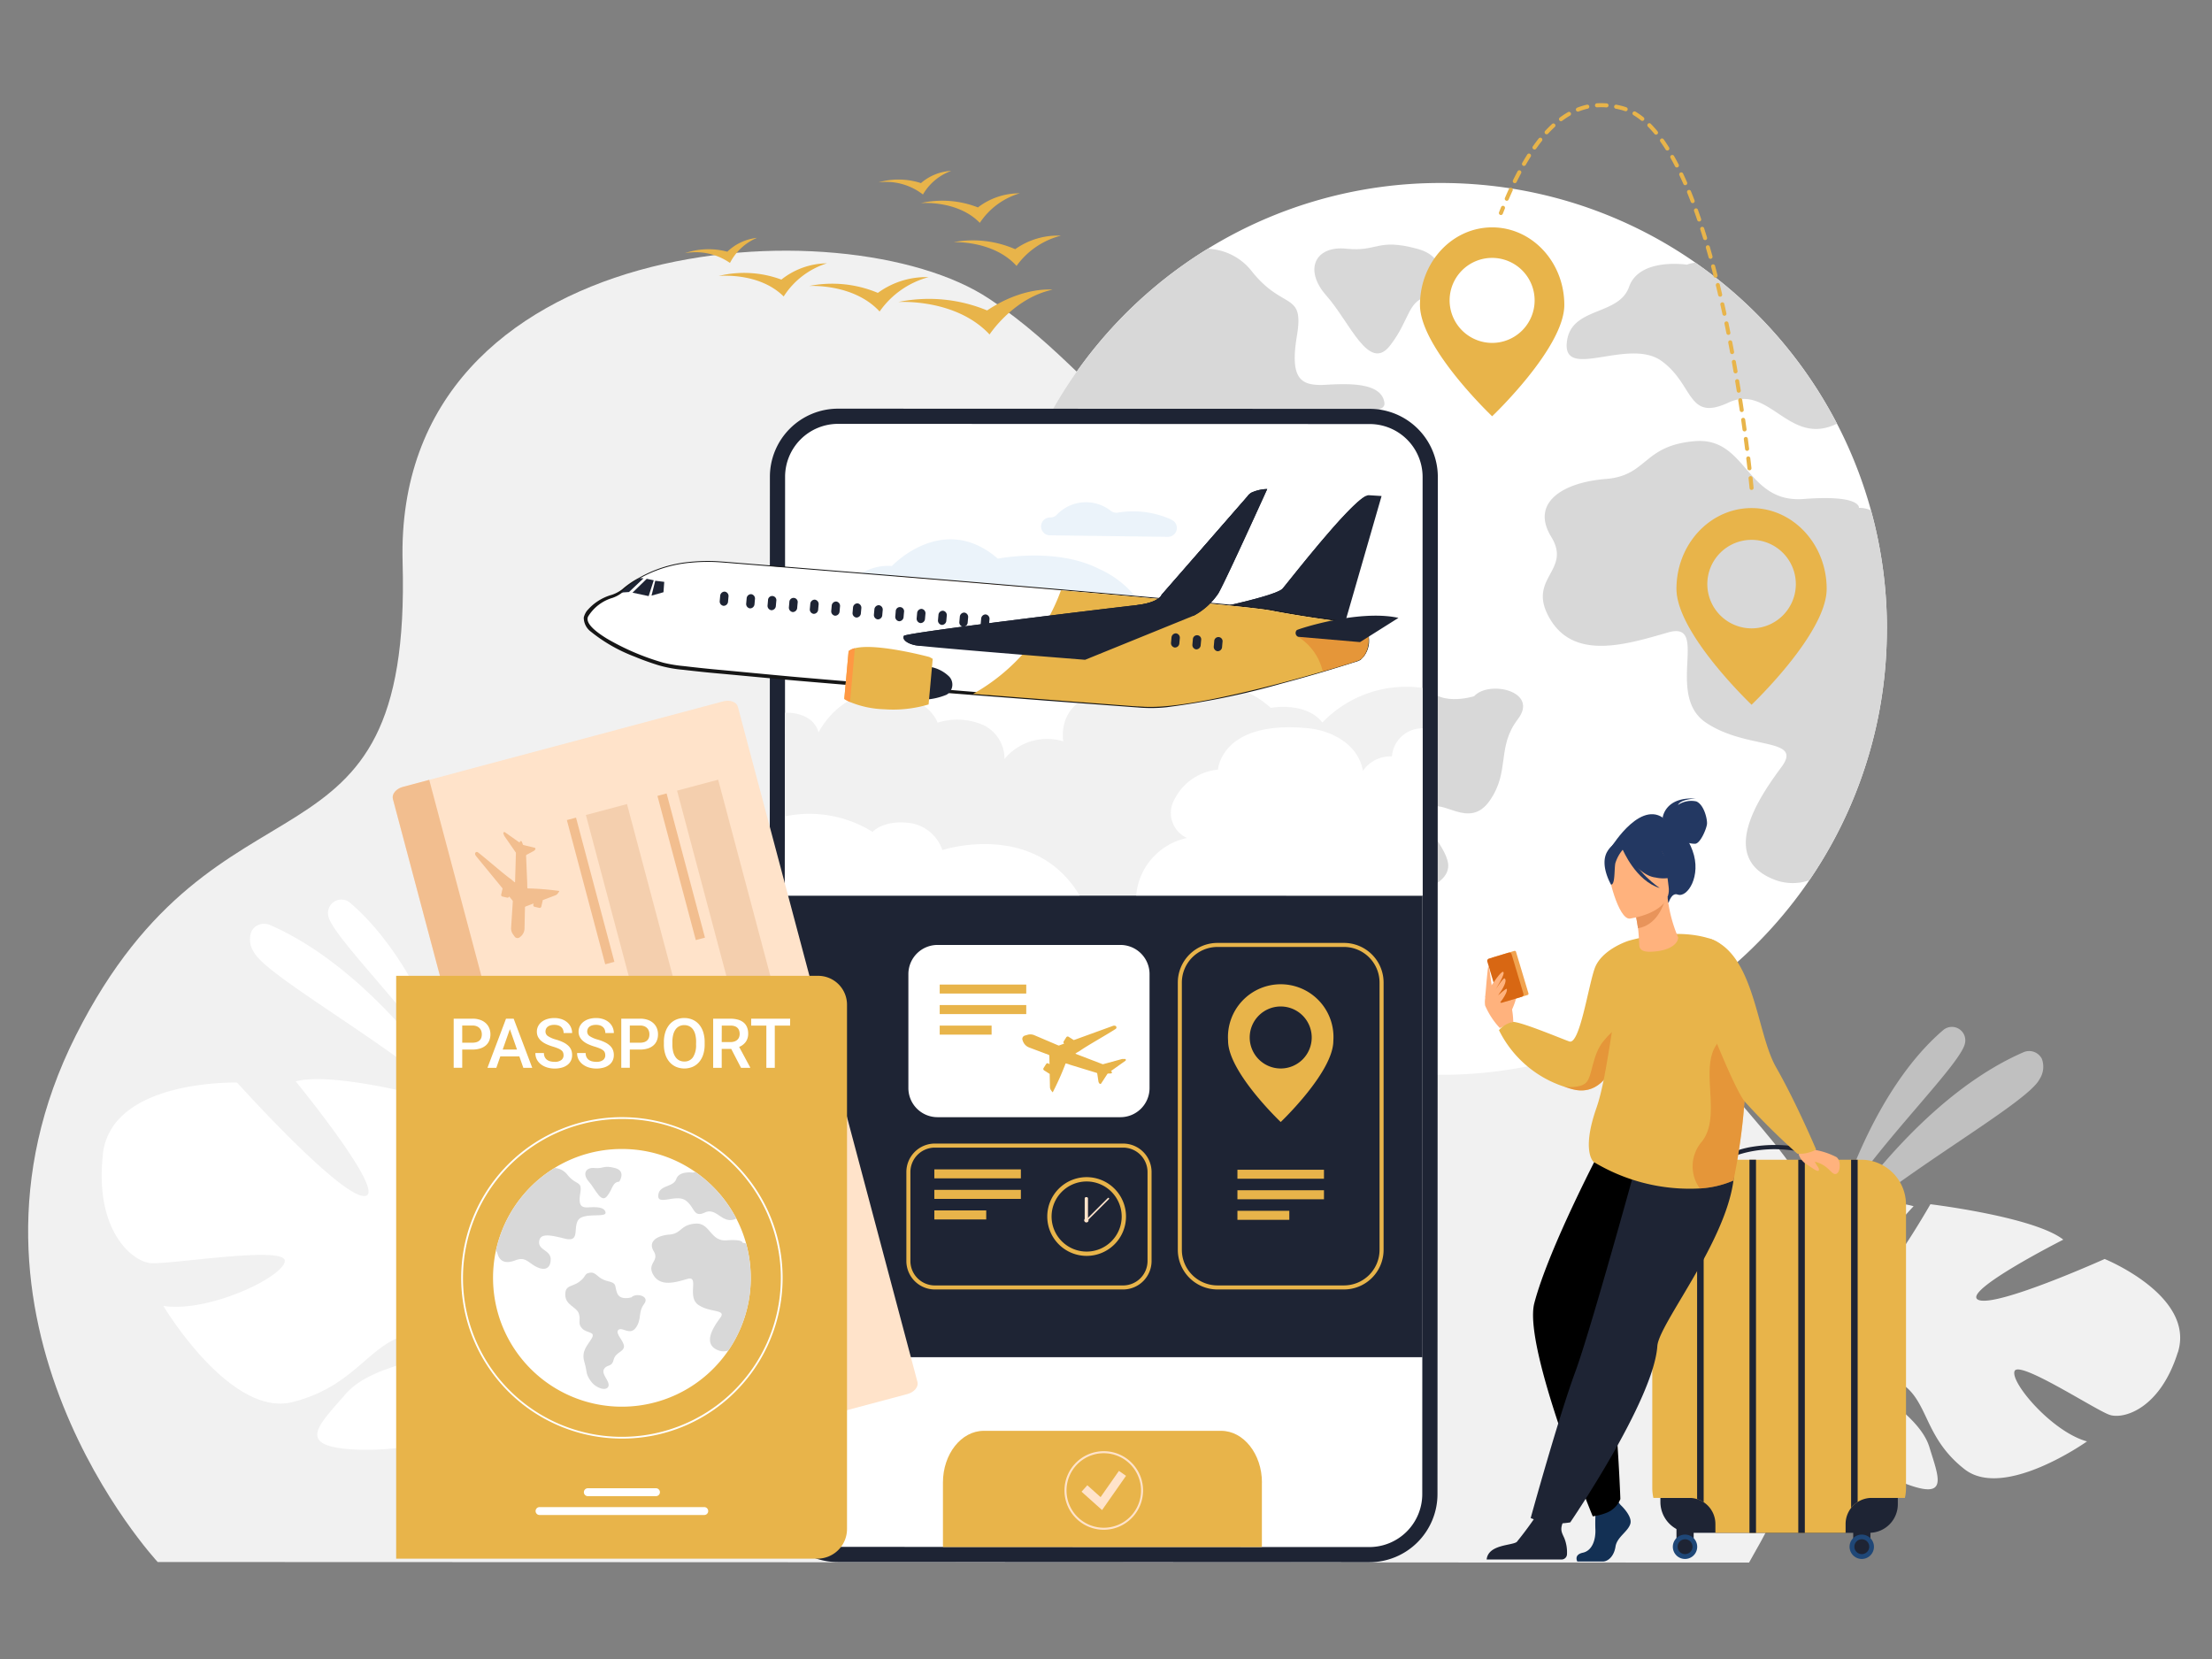 <svg xmlns="http://www.w3.org/2000/svg" xmlns:xlink="http://www.w3.org/1999/xlink" width="236" height="177" viewBox="0 0 236 177">
  <rect x="0" y="0" width="236" height="177" fill="#808080" stroke="none"/>
  <defs>
    <clipPath id="clip-path">
      <rect id="Rectangle_4968" data-name="Rectangle 4968" width="13.486" height="19.286" fill="none"/>
    </clipPath>
    <clipPath id="clip-path-2">
      <rect id="Rectangle_4969" data-name="Rectangle 4969" width="23.161" height="20.195" fill="none"/>
    </clipPath>
    <clipPath id="clip-path-3">
      <rect id="Rectangle_4974" data-name="Rectangle 4974" width="5.855" height="6.66" fill="none"/>
    </clipPath>
    <clipPath id="clip-path-4">
      <rect id="Rectangle_4975" data-name="Rectangle 4975" width="5.619" height="16.539" fill="none"/>
    </clipPath>
    <clipPath id="clip-path-5">
      <rect id="Rectangle_4986" data-name="Rectangle 4986" width="7.508" height="4.532" fill="none"/>
    </clipPath>
    <clipPath id="clip-path-6">
      <rect id="Rectangle_4988" data-name="Rectangle 4988" width="10.137" height="22.796" fill="none"/>
    </clipPath>
    <clipPath id="clip-path-7">
      <rect id="Rectangle_4990" data-name="Rectangle 4990" width="12.573" height="31.952" fill="none"/>
    </clipPath>
  </defs>
  <g id="Group_12022" data-name="Group 12022" transform="translate(-891 -1681)">
    <g id="Group_12021" data-name="Group 12021" transform="translate(7 -3.131)">
      <path id="Path_10254" data-name="Path 10254" d="M13.825,139.908S-10.205,114.08,5.1,83.71,40.937,68.622,39.955,33.266s47.251-38.376,62.6-28.119,15.253,22.6,46.949,18.53,37.739,29.982,29.488,47.335c-11.707,24.62,32.463,20.575,4.616,68.956Z" transform="translate(887 1710.875)" fill="#f1f1f1"/>
      <path id="Path_10255" data-name="Path 10255" d="M1169.168,210.523a47.878,47.878,0,0,1-.769,8.57,47.591,47.591,0,0,1-90.323,10.691,46.783,46.783,0,0,1-2.423-6.842,47.916,47.916,0,0,1-.56-22.543c.007-.038.017-.074.024-.112a47.7,47.7,0,0,1,18.571-28.3q1.466-1.064,3.019-2.017a47.323,47.323,0,0,1,24.886-7.022q1.815,0,3.6.135a47.257,47.257,0,0,1,23.564,8.375h0a47.751,47.751,0,0,1,13.051,13.627q1.093,1.726,2.041,3.548a47.362,47.362,0,0,1,5.323,21.893" transform="translate(-83.856 1540.706)" fill="#fff"/>
      <path id="Path_10256" data-name="Path 10256" d="M1115.59,255.317c-1.9,3.007.793,8.228-4.9,6.8s-9.177-2.058-9.493,1.106,4.272,3.166,4.272,6.488-2.058,4.421-5.221,2.843-4.075-3.873-7.753-2.449-5.815.475-6.645-2.373a4.165,4.165,0,0,0-.591-1.246c.007-.038.017-.073.024-.112a47.7,47.7,0,0,1,18.571-28.3q1.466-1.065,3.019-2.017a6.258,6.258,0,0,1,4.768,2.487c3.322,4.115,5.537,2.058,4.747,6.8s.474,5.38,3.163,5.221,5.855-.159,6.171,1.9-8.228-.159-10.127,2.848" transform="translate(-94.019 1474.615)" fill="#d8d8d8"/>
      <path id="Path_10257" data-name="Path 10257" d="M1376.1,647.2s-4.193,1.345-5.3-1.582.158-3.56-3.56-4.43-4.034-3.4-6.408-3.085-1.187,1.266-3.955,3.323-5.3,1.108-5.221,4.9,4.193,4.391,5.023,6.882-.593,3.56,1.187,5.458,5.1,1.068,3.56,3.679-3.916,4.628-2.729,8.662.356,4.272,2.373,7.12,5.933,3.8,6.526,1.9-2.729-4.391-1.661-6.289,2.848-.593,3.56-3.441,3.6-2.848,3.837-4.826-3.481-4.984-2.057-6.25,4.272,2.294,6.487-.87.712-5.7,3.006-8.7-3.085-4.193-4.667-2.452" transform="translate(-334.829 1111.212)" fill="#d8d8d8"/>
      <path id="Path_10258" data-name="Path 10258" d="M1719.208,469.559a47.9,47.9,0,0,1-.769,8.57,47.316,47.316,0,0,1-7.509,18.253,5.43,5.43,0,0,1-3.8-.1c-5.933-2.373-1.543-8.781.831-11.985s-3.678-1.78-8.069-4.746.474-10.917-4.035-9.612-9.968,2.967-12.578-1.424,2.373-5.1.119-8.781,1.305-5.815,5.814-6.17,3.916-3.56,9.493-4.035,5.458,6.645,11.629,6.17,5.893.949,5.893.949a2.877,2.877,0,0,1,1.289.271,47.663,47.663,0,0,1,1.7,12.642" transform="translate(-633.896 1281.67)" fill="#d8d8d8"/>
      <path id="Path_10259" data-name="Path 10259" d="M1737.863,268.715c-5.131,2.5-7.191-4.293-11.576-2.252-4.422,2.058-3.648-1.9-7.127-4.431s-10.442,2.058-10.127-1.9,5.537-2.848,6.645-6.011,6.171-2.373,6.171-2.373a3.427,3.427,0,0,1,.921-.209s0,0,0,0a47.768,47.768,0,0,1,13.05,13.627q1.092,1.726,2.041,3.548" transform="translate(-657.875 1460.621)" fill="#d8d8d8"/>
      <path id="Path_10260" data-name="Path 10260" d="M1441.288,236.887s2.69-3.881-1.582-5.026-4.193.354-7.515,0-4.628,2.217-2.136,5.026,4.509,8.2,6.764,5.325,1.819-5.048,4.469-5.325" transform="translate(-404.527 1478.805)" fill="#d8d8d8"/>
      <path id="Path_10261" data-name="Path 10261" d="M1923.01,1311.93c1.892-6.032-7.812-9.967-7.812-9.967s-11.64,5.235-13.49,4.355,9.077-6.419,9.077-6.419c-3.116-2.443-14.179-3.777-14.179-3.777s-6.17,10.841-7.747,9.532,5.953-9.32,5.953-9.32c-3.83-1.089-9.224.745-9.224.745-7.65,3.711-4.708,17.054-9.626,19.795h0a14.7,14.7,0,0,0-2.354,1.429l.876.56q.333-.284.672-.528a.006.006,0,0,1,0,0l.01-.007c.147-.1.356-.235.613-.4h0c.6-.353,1.031-.625,1.323-.831l0,0a26.728,26.728,0,0,1,5.435-2.5c-.553,4.172,6.6,9.5,11.329,11.309s3.657-.53,2.629-3.88-6.064-5.856-6.977-7.5,1.6-1.089,4.249.9,2.262,5.668,6.488,8.971,13.059-2.971,13.059-2.971c-3.723-1.02-8.2-6.292-7.728-7.5s8.65,4.168,10.141,4.667,5.383-.634,7.274-6.666" transform="translate(-806.65 516.49)" fill="#f1f1f1"/>
      <path id="Path_10262" data-name="Path 10262" d="M81.743,1166.434c.9-8.059,14.33-7.653,14.33-7.653s10.95,12.172,13.579,12.1-7.33-12.235-7.33-12.235c4.922-1.253,18.6,2.909,18.6,2.909s1.628,15.919,4.157,15.2-2.161-14.022-2.161-14.022c5.058.706,10.44,5.651,10.44,5.651,7.056,8.317-3.3,22.453,1.048,28.218h0a18.867,18.867,0,0,1,2.023,2.9l-1.318.2q-.243-.505-.515-.968a.007.007,0,0,0,0-.005l-.008-.013c-.122-.19-.3-.459-.512-.788h0c-.524-.726-.886-1.267-1.123-1.661l0,0c-1.588-2.289-5.021-5.969-5.087-5.743-1.511,5.183-12.669,7.727-19.153,7.406s-4.018-2.516-1.076-5.915,10.149-3.733,12.071-5.184-1.315-2.107-5.455-1.139-5.59,5.481-12.26,7.169-13.789-10.25-13.789-10.25c4.9.73,12.881-3.14,12.955-4.8s-12.311.412-14.32.227-5.989-3.532-5.086-11.591" transform="translate(813.228 640.855)" fill="#fff"/>
      <g id="Group_11995" data-name="Group 11995" transform="translate(1080.195 1793.684)" opacity="0.5">
        <g id="Group_11994" data-name="Group 11994">
          <g id="Group_11993" data-name="Group 11993" clip-path="url(#clip-path)">
            <path id="Path_10263" data-name="Path 10263" d="M2011.44,1119.607s3.478-12.406,11.131-18.942a1.431,1.431,0,0,1,2.332,1.343l-.012.067c-.435,2.242-9.17,10.625-13.45,17.532" transform="translate(-2011.44 -1100.321)" fill="#fff"/>
          </g>
        </g>
      </g>
      <g id="Group_11998" data-name="Group 11998" transform="translate(1078.844 1796.271)" opacity="0.5">
        <g id="Group_11997" data-name="Group 11997">
          <g id="Group_11996" data-name="Group 11996" clip-path="url(#clip-path-2)">
            <path id="Path_10264" data-name="Path 10264" d="M1997.374,1147.453s8.916-14.8,21.03-20.066a1.518,1.518,0,0,1,1.974.7,2.408,2.408,0,0,1-.237,2.152c-1.311,2.642-15.065,10.082-22.766,17.213" transform="translate(-1997.374 -1127.258)" fill="#fff"/>
          </g>
        </g>
      </g>
      <path id="Path_10265" data-name="Path 10265" d="M346.542,978.181s-3.478-12.406-11.131-18.942a1.431,1.431,0,0,0-2.332,1.343l.012.067c.435,2.242,9.169,10.625,13.45,17.532" transform="translate(585.934 821.205)" fill="#fff"/>
      <path id="Path_10266" data-name="Path 10266" d="M269.562,1006.028s-8.916-14.8-21.03-20.066a1.518,1.518,0,0,0-1.974.7,2.408,2.408,0,0,0,.237,2.152c1.311,2.642,15.065,10.082,22.767,17.213" transform="translate(664.265 796.854)" fill="#fff"/>
      <path id="Path_10267" data-name="Path 10267" d="M901.7,428.59l-.037,108.525a6.454,6.454,0,0,1-6.456,6.453l-56.731-.019a6.455,6.455,0,0,1-6.453-6.458l.037-108.525a6.455,6.455,0,0,1,6.458-6.452l56.731.02a6.454,6.454,0,0,1,6.452,6.456" transform="translate(134.893 1306.429)" fill="#fff"/>
      <path id="Path_10268" data-name="Path 10268" d="M887.577,536.749l-56.731-.02a7.273,7.273,0,0,1-7.263-7.268l.037-108.525a7.273,7.273,0,0,1,7.268-7.263l56.731.019a7.274,7.274,0,0,1,7.263,7.268l-.037,108.525a7.274,7.274,0,0,1-7.268,7.263M830.888,415.294a5.651,5.651,0,0,0-5.647,5.643L825.2,529.462a5.651,5.651,0,0,0,5.643,5.647l56.731.02a5.651,5.651,0,0,0,5.647-5.643l.037-108.525a5.651,5.651,0,0,0-5.643-5.647Z" transform="translate(142.521 1314.059)" fill="#1e2434"/>
      <path id="Path_10269" data-name="Path 10269" d="M924.622,524.848l-.954.684-.958-.677a1.174,1.174,0,0,1,1.913-.007" transform="translate(52.916 1214.005)" fill="#fff"/>
      <path id="Path_10270" data-name="Path 10270" d="M910.858,506.993a2.835,2.835,0,0,0-2.321,1.205l.605.425a2.1,2.1,0,0,1,3.42-.011l.6-.432a2.837,2.837,0,0,0-2.307-1.187" transform="translate(65.726 1229.703)" fill="#fff"/>
      <path id="Path_10271" data-name="Path 10271" d="M886.495,473.986a6,6,0,0,0-4.911,2.548l.605.425a5.265,5.265,0,0,1,8.587-.029l.6-.432a6,6,0,0,0-4.882-2.512" transform="translate(90.09 1259.539)" fill="#fff"/>
      <path id="Path_10272" data-name="Path 10272" d="M899.745,492.046a4.291,4.291,0,0,0-3.5,1.808l.605.425a3.557,3.557,0,0,1,5.777-.02l.6-.43a4.29,4.29,0,0,0-3.481-1.783" transform="translate(76.839 1243.214)" fill="#fff"/>
      <path id="Path_10273" data-name="Path 10273" d="M976.059,283.575a16.225,16.225,0,0,0-9.482-.9s6.114-.418,9.739,3.463c0,0,2.535-3.888,6.726-4.779,0,0-3.123-.372-6.983,2.212" transform="translate(13.261 1433.678)" fill="#e8b44a"/>
      <path id="Path_10274" data-name="Path 10274" d="M874.935,269.113a12.549,12.549,0,0,0-7.329-.736s4.73-.3,7.516,2.722a9.317,9.317,0,0,1,5.223-3.666,8.72,8.72,0,0,0-5.411,1.679" transform="translate(102.726 1446.267)" fill="#e8b44a"/>
      <path id="Path_10275" data-name="Path 10275" d="M773.756,253.923a11.425,11.425,0,0,0-6.7-.387s4.291-.451,6.942,2.186a8.483,8.483,0,0,1,4.61-3.536,7.937,7.937,0,0,0-4.857,1.736" transform="translate(193.614 1460.04)" fill="#e8b44a"/>
      <path id="Path_10276" data-name="Path 10276" d="M733.981,225.416a7.737,7.737,0,0,0-4.539.161,6.415,6.415,0,0,1,4.819,1.036,5.745,5.745,0,0,1,2.886-2.675,5.376,5.376,0,0,0-3.166,1.477" transform="translate(227.62 1485.57)" fill="#e8b44a"/>
      <path id="Path_10277" data-name="Path 10277" d="M949,150.785a7.738,7.738,0,0,0-4.541-.076A6.415,6.415,0,0,1,949.212,152a5.746,5.746,0,0,1,3.021-2.521,5.377,5.377,0,0,0-3.238,1.31" transform="translate(33.259 1552.882)" fill="#e8b44a"/>
      <path id="Path_10278" data-name="Path 10278" d="M1034.564,222.741a11.274,11.274,0,0,0-6.575-.748s4.252-.209,6.719,2.535a8.37,8.37,0,0,1,4.736-3.23,7.832,7.832,0,0,0-4.88,1.444" transform="translate(-42.252 1487.976)" fill="#e8b44a"/>
      <path id="Path_10279" data-name="Path 10279" d="M997.7,175.906a10.423,10.423,0,0,0-6.1-.462s3.921-.341,6.3,2.107a7.739,7.739,0,0,1,4.262-3.15,7.241,7.241,0,0,0-4.458,1.5" transform="translate(-9.362 1530.356)" fill="#e8b44a"/>
      <path id="Path_10280" data-name="Path 10280" d="M1830.986,532.7c0,4.759,8.013,12.365,8.013,12.365s8.013-7.606,8.013-12.365-3.587-8.617-8.013-8.617-8.013,3.859-8.013,8.617m3.292-.505a4.722,4.722,0,1,1,4.722,4.722,4.73,4.73,0,0,1-4.722-4.722" transform="translate(-768.123 1214.255)" fill="#e8b44a"/>
      <path id="Path_10281" data-name="Path 10281" d="M1546.1,220.556c0,4.571,7.7,11.877,7.7,11.877s7.7-7.306,7.7-11.877-3.446-8.277-7.7-8.277-7.7,3.706-7.7,8.277m3.162-.485a4.535,4.535,0,1,1,4.535,4.535,4.543,4.543,0,0,1-4.535-4.535" transform="translate(-510.602 1496.11)" fill="#e8b44a"/>
      <path id="Path_10282" data-name="Path 10282" d="M1835.47,1627.337h-18.987a3.3,3.3,0,0,1-3.3-3.3v-.431h25.331v.679a3.048,3.048,0,0,1-3.048,3.048" transform="translate(-752.034 220.334)" fill="#1e2434"/>
      <path id="Path_10283" data-name="Path 10283" d="M1831.207,1252.742v30.231a4.833,4.833,0,0,1-.118,1.061h-3.546a2.784,2.784,0,0,0-2.782,2.785v.942H1810.87v-.942a2.78,2.78,0,0,0-2.782-2.785h-3.833a4.818,4.818,0,0,1-.118-1.061v-30.231a4.786,4.786,0,0,1,4.784-4.788h17.5a4.786,4.786,0,0,1,4.784,4.788" transform="translate(-743.853 559.91)" fill="#e8b44a"/>
      <path id="Path_10284" data-name="Path 10284" d="M1895.421,1233.045c-6.269-2.471-10.643-.039-10.686-.014l-.226-.393a9.928,9.928,0,0,1,3.1-.982,15,15,0,0,1,7.982.967Z" transform="translate(-816.505 574.803)" fill="#1e2434"/>
      <rect id="Rectangle_4970" data-name="Rectangle 4970" width="1.834" height="2.497" transform="translate(1062.864 1846.272)" fill="#1e2434"/>
      <path id="Path_10285" data-name="Path 10285" d="M1826.964,1665.5a1.3,1.3,0,1,1,1.3,1.306,1.3,1.3,0,0,1-1.3-1.306" transform="translate(-764.488 183.652)" fill="#1f4777"/>
      <path id="Path_10286" data-name="Path 10286" d="M1832.3,1670.323a.792.792,0,1,1,.792.793.792.792,0,0,1-.792-.793" transform="translate(-769.311 178.824)" fill="#1e2434"/>
      <rect id="Rectangle_4971" data-name="Rectangle 4971" width="1.834" height="2.497" transform="translate(1081.721 1846.272)" fill="#1e2434"/>
      <path id="Path_10287" data-name="Path 10287" d="M2023.29,1665.5a1.3,1.3,0,1,1,1.3,1.306,1.305,1.305,0,0,1-1.3-1.306" transform="translate(-941.957 183.652)" fill="#1f4777"/>
      <path id="Path_10288" data-name="Path 10288" d="M2028.626,1670.323a.792.792,0,1,1,.792.793.792.792,0,0,1-.792-.793" transform="translate(-946.78 178.824)" fill="#1e2434"/>
      <path id="Path_10289" data-name="Path 10289" d="M1854.645,1247.954v36.54a2.775,2.775,0,0,0-.7-.331v-36.208Z" transform="translate(-788.88 559.91)" fill="#1e2434"/>
      <rect id="Rectangle_4972" data-name="Rectangle 4972" width="0.698" height="39.808" transform="translate(1070.651 1807.863)" fill="#1e2434"/>
      <rect id="Rectangle_4973" data-name="Rectangle 4973" width="0.698" height="39.808" transform="translate(1075.86 1807.863)" fill="#1e2434"/>
      <path id="Path_10290" data-name="Path 10290" d="M2025.688,1247.954v36.518a2.746,2.746,0,0,0-.7.635v-37.153Z" transform="translate(-943.494 559.91)" fill="#1e2434"/>
      <path id="Path_10291" data-name="Path 10291" d="M1644.7,1067.834c0-.052.763-1.631.521-1.752s-.678-.1-.728.173a9.639,9.639,0,0,0,.208,1.579" transform="translate(-599.531 724.378)" fill="#ffb27d"/>
      <path id="Path_10292" data-name="Path 10292" d="M1620.934,1056.139a9.27,9.27,0,0,0-.577-2.989c-.4-.471-1.213-1.14-1.469-1.119a2.518,2.518,0,0,0-.956,2.37,8.366,8.366,0,0,0,1.571,2.4Z" transform="translate(-575.482 737.014)" fill="#ffb27d"/>
      <path id="Path_10293" data-name="Path 10293" d="M1629.447,1020.659l-2.321.7a.146.146,0,0,1-.181-.1l-1.326-4.425a.145.145,0,0,1,.1-.181l2.321-.7a.145.145,0,0,1,.181.1l1.326,4.425a.146.146,0,0,1-.1.181" transform="translate(-582.475 769.631)" fill="#f1a34f"/>
      <path id="Path_10294" data-name="Path 10294" d="M1624.444,1022.5l-2.105.631a.258.258,0,0,1-.321-.173l-1.262-4.21a.258.258,0,0,1,.173-.321l2.1-.631a.258.258,0,0,1,.321.173l1.262,4.21a.258.258,0,0,1-.173.321" transform="translate(-578.075 767.975)" fill="#d86713"/>
      <path id="Path_10295" data-name="Path 10295" d="M1625.92,1040.58s.966-1.487,1.2-1.4c.337.118-.876,2-.876,2s.9-1.41,1.039-1.3c.32.241-.189,1.127-.694,1.807,0,0,.9-.828.933-.679.1.522-.993,1.788-.993,1.788l-.612-1.4Z" transform="translate(-582.753 748.638)" fill="#ffb27d"/>
      <path id="Path_10296" data-name="Path 10296" d="M1618.372,1036.028c.047-.182.283-3.733.384-3.4s.341,2.2.341,2.2Z" transform="translate(-575.93 754.57)" fill="#ffb27d"/>
      <path id="Path_10297" data-name="Path 10297" d="M1647.741,1010.02a26.313,26.313,0,0,1-1.214,6.977c-.88,2.461-2.391,4.457-4.983,3.719q-.4-.113-.771-.244h0a11.855,11.855,0,0,1-6.97-6.033,2.715,2.715,0,0,1,1.528-.885c1.061.057,5.721,2.036,6.018,2.1,1.078.217,1.949-5.707,2.649-7.759s3.568-2.97,3.568-2.97Z" transform="translate(-589.876 779.601)" fill="#e8b44a"/>
      <g id="Group_12001" data-name="Group 12001" transform="translate(1050.896 1793.812)" opacity="0.5">
        <g id="Group_12000" data-name="Group 12000">
          <g id="Group_11999" data-name="Group 11999" clip-path="url(#clip-path-3)">
            <path id="Path_10298" data-name="Path 10298" d="M1712.257,1101.659l-.1,2.782c-.879,2.461-2.391,4.457-4.983,3.719q-.4-.113-.771-.244c.083.011,1.669.225,2.333-.439.682-.683.611-2.947,1.868-4.456s1.653-1.363,1.653-1.363" transform="translate(-1706.402 -1101.656)" fill="#e27727"/>
          </g>
        </g>
      </g>
      <path id="Path_10299" data-name="Path 10299" d="M1724.679,1626.121s1.3,1.183,1.043,2.023-1.422,1.4-1.581,2.428-.79,1.587-1.359,1.587h-2.713s-.419-.723.593-.941,1.393-1.425,1.33-2.545a19.735,19.735,0,0,1,.095-2.615l2.15-.5Z" transform="translate(-667.782 218.571)" fill="#133054"/>
      <path id="Path_10300" data-name="Path 10300" d="M1620.195,1634.186h7.987a.578.578,0,0,0,.579-.561,4.077,4.077,0,0,0-.286-1.723c-.426-.946-.7-1.111,1.1-3.861-.541.557-2,.3-3.233.137a39.063,39.063,0,0,1-2.941,4.138c-.557.4-3.04.258-3.212,1.87" transform="translate(-577.578 216.329)" fill="#1e2434"/>
      <path id="Path_10301" data-name="Path 10301" d="M1679.185,1222.724s-5.791,10.927-7.365,16.945c-1.221,4.671,6.233,22.742,6.233,22.742a5.96,5.96,0,0,0,1.6-.431,2.6,2.6,0,0,0,1.348-1.412s-.442-12.921-1.951-19.172c-.339-1.4,1.641-5.929,4.982-8.408s4.732-10.455,2.743-10.994-7.594.731-7.594.731" transform="translate(-624.123 583.498)"/>
      <path id="Path_10302" data-name="Path 10302" d="M1681.766,1198.559s-6.088,22.318-7.935,27.329-4.776,15.648-4.776,15.648a7.717,7.717,0,0,0,4.223.458s8.9-13.041,9.29-18.806c.179-2.664,9.134-13.226,8.136-20.114Z" transform="translate(-621.746 604.56)" fill="#1e2434"/>
      <path id="Path_10303" data-name="Path 10303" d="M1749.047,1023.411a10.593,10.593,0,0,1-3.586.845h0a19.815,19.815,0,0,1-11.333-2.829s-1.334-1.1.305-5.775c1.24-3.54,1.845-11,3.359-17.8,0,0,4.913-1.541,8.854-.209,3.011,1.018,2.712,5.64,3.268,10.453.052.449.111.9.181,1.349.822,5.268-1.047,13.969-1.047,13.969" transform="translate(-680.103 786.671)" fill="#e8b44a"/>
      <path id="Path_10304" data-name="Path 10304" d="M1759.066,867.6s3.353-5.458,5.95-2.649c0,0,1.7.434,2.67,3.077.992,2.7-.553,5.078-1.585,4.693-.662-.247-.971.894-.971.894Z" transform="translate(-703.111 906.851)" fill="#233862"/>
      <path id="Path_10305" data-name="Path 10305" d="M1815.656,848.693s.231-2.26,3.533-2.04c0,0-1.562.028-1.9.679a2.54,2.54,0,0,1,1.963-.376c.829.356,1.179,1.906,1.135,2.4s-.681,2.035-1.238,2.115a2.587,2.587,0,0,1-1.286-.313Z" transform="translate(-754.266 922.68)" fill="#233862"/>
      <path id="Path_10306" data-name="Path 10306" d="M1788.987,960.515a15.232,15.232,0,0,1-1.143-4.334l-.2.07-3.333,1.174s.234,1.069.383,2.085c.061.416.1,1.158.133,1.806s.681.725,1.343.694c1.762-.082,2.734-.739,2.815-1.495" transform="translate(-725.933 823.658)" fill="#ffb27d"/>
      <path id="Path_10307" data-name="Path 10307" d="M1784.313,958.08s.234,1.068.383,2.085c1.912-.331,2.675-2.228,2.95-3.259Z" transform="translate(-725.933 823.003)" fill="#e8945b"/>
      <path id="Path_10308" data-name="Path 10308" d="M1760.558,888.481a10.189,10.189,0,0,0,.823-3.129c.032-1-.98-4.521-4.521-3.482a4.964,4.964,0,0,0-1.926,1.063c-.708.643-1.676,1.951.043,4.908l.482,1.013Z" transform="translate(-698.544 891.003)" fill="#233862"/>
      <path id="Path_10309" data-name="Path 10309" d="M1757.448,904.908s4.553-.58,4.148-3.41-.09-4.811-3.014-4.56-3.333,1.411-3.428,2.389,1.1,5.659,2.293,5.581" transform="translate(-699.57 877.23)" fill="#ffb27d"/>
      <path id="Path_10310" data-name="Path 10310" d="M1769.251,892.354s1.722,3.14,3.7,3.356a3.8,3.8,0,0,0,2.734-.415,5.461,5.461,0,0,1-2.228-2.938s-3.5-1.718-4.207,0" transform="translate(-712.317 882.043)" fill="#233862"/>
      <path id="Path_10311" data-name="Path 10311" d="M1753.164,897.791a4.049,4.049,0,0,0-.944,1.628c-.123.753-.011,2.251-.45,2.263,0,0-1.262-2.121-.393-3.549.921-1.514,1.788-.342,1.788-.342" transform="translate(-695.884 876.832)" fill="#233862"/>
      <path id="Path_10312" data-name="Path 10312" d="M1771.237,894.239s1.387,3.349,3.956,4.115c0,0-2.716-1.789-3.251-4.054s-.7-.061-.7-.061" transform="translate(-714.113 880.521)" fill="#233862"/>
      <g id="Group_12004" data-name="Group 12004" transform="translate(1064.581 1794.389)" opacity="0.5">
        <g id="Group_12003" data-name="Group 12003">
          <g id="Group_12002" data-name="Group 12002" clip-path="url(#clip-path-4)">
            <path id="Path_10313" data-name="Path 10313" d="M1853.23,1123.362a10.593,10.593,0,0,1-3.586.845h0a4.015,4.015,0,0,1,.218-5c2.1-2.644-.164-7.522,1.453-10.176,1.125-1.846,2.22-1.416,2.783-.985.052.45.111.9.181,1.35.822,5.268-1.047,13.969-1.047,13.969" transform="translate(-1848.867 -1107.668)" fill="#e27727"/>
          </g>
        </g>
      </g>
      <path id="Path_10314" data-name="Path 10314" d="M1967.321,1230.236s.279.65.669.693a8.2,8.2,0,0,1,2.04.718c.516.306.481,1.677-.035,1.806s-.774-1.021-2.386-1.329c-.547-.1-1.344.274-1.666-1.037Z" transform="translate(-890.117 575.926)" fill="#ffb27d"/>
      <path id="Path_10315" data-name="Path 10315" d="M1860.171,1002.4c4.688,1.724,4.861,10.03,6.952,13.688,2.156,3.772,4.255,8.737,4.255,8.737s-.038.149-.842.379a3.359,3.359,0,0,1-1.157.093,73.761,73.761,0,0,1-5.633-5.588c-1.2-1.581-4.041-8.914-4.041-8.914s-1.4-9.08.466-8.4" transform="translate(-793.63 781.915)" fill="#e8b44a"/>
      <path id="Path_10316" data-name="Path 10316" d="M1967.148,1242.472a1.775,1.775,0,0,0,.805,1.01c.691.451,1.246.9,1.313.623s-.385-.58-.492-1.1-1.626-.537-1.626-.537" transform="translate(-891.207 564.865)" fill="#ffb27d"/>
      <rect id="Rectangle_4976" data-name="Rectangle 4976" width="68.038" height="49.253" transform="translate(967.724 1779.678)" fill="#1e2434"/>
      <path id="Path_10317" data-name="Path 10317" d="M1050.18,1554.609v6.644c0,.081,0,.163,0,.244h-34.023c0-.08-.005-.162-.005-.244v-6.644c0-3.031,1.956-5.511,4.348-5.511h25.338c2.391,0,4.348,2.48,4.348,5.511" transform="translate(-31.548 287.69)" fill="#e8b44a"/>
      <path id="Path_10318" data-name="Path 10318" d="M1172.347,1597.762l-2.19-1.961.616-.687,1.415,1.266,1.958-2.8.756.528Z" transform="translate(-170.766 247.48)" fill="#ffe3ca"/>
      <path id="Path_10319" data-name="Path 10319" d="M1155.4,1580.092a4.192,4.192,0,1,1,4.192-4.192,4.2,4.2,0,0,1-4.192,4.192m0-8.168a3.976,3.976,0,1,0,3.976,3.976,3.981,3.981,0,0,0-3.976-3.976" transform="translate(-153.637 267.251)" fill="#ffe3ca"/>
      <path id="Path_10320" data-name="Path 10320" d="M903.889,564.749a5.463,5.463,0,0,1,5.343-3.118s5.469-5.847,11.3-.78c0,0,6.2-1.256,10.791,1.087a10.466,10.466,0,0,1,4.073,3.2Z" transform="translate(69.928 1182.886)" fill="#ebf3fa"/>
      <path id="Path_10321" data-name="Path 10321" d="M1126.36,518.81l.059,0a.974.974,0,0,0,.645-.251,4.292,4.292,0,0,1,5.805-.456.942.942,0,0,0,.724.192,9.854,9.854,0,0,1,5.68.716l.164.09a.95.95,0,0,1-.484,1.774l-12.564-.163a.95.95,0,0,1-.028-1.9" transform="translate(-130.353 1220.532)" fill="#ebf3fa"/>
      <path id="Path_10322" data-name="Path 10322" d="M1294.813,1044.1h-13.505a4.23,4.23,0,0,1-4.225-4.225v-28.522a4.23,4.23,0,0,1,4.225-4.225h13.505a4.23,4.23,0,0,1,4.225,4.225v28.522a4.23,4.23,0,0,1-4.225,4.225m-13.505-36.541a3.8,3.8,0,0,0-3.794,3.794v28.522a3.8,3.8,0,0,0,3.794,3.794h13.505a3.8,3.8,0,0,0,3.794-3.794v-28.522a3.8,3.8,0,0,0-3.794-3.794Z" transform="translate(-267.421 777.604)" fill="#e8b44a"/>
      <path id="Path_10323" data-name="Path 10323" d="M1000.42,1027.749H980.908a3.109,3.109,0,0,1-3.109-3.109v-12.158a3.109,3.109,0,0,1,3.109-3.109h19.512a3.108,3.108,0,0,1,3.109,3.109v12.158a3.109,3.109,0,0,1-3.109,3.109" transform="translate(3.117 775.575)" fill="#fff"/>
      <path id="Path_10324" data-name="Path 10324" d="M998.679,1245.571H978.592a3.04,3.04,0,0,1-3.037-3.037v-9.492a3.04,3.04,0,0,1,3.037-3.037h20.087a3.04,3.04,0,0,1,3.037,3.037v9.492a3.04,3.04,0,0,1-3.037,3.037m-20.087-15.134a2.609,2.609,0,0,0-2.606,2.606v9.492a2.609,2.609,0,0,0,2.606,2.606h20.087a2.608,2.608,0,0,0,2.606-2.606v-9.492a2.609,2.609,0,0,0-2.606-2.606Z" transform="translate(5.146 576.134)" fill="#e8b44a"/>
      <path id="Path_10325" data-name="Path 10325" d="M1332.922,1059.026c0,3.334,5.615,8.664,5.615,8.664s5.615-5.33,5.615-8.664a5.629,5.629,0,1,0-11.229,0m2.306-.354a3.308,3.308,0,1,1,3.308,3.308,3.314,3.314,0,0,1-3.308-3.308" transform="translate(-317.897 736.149)" fill="#e8b44a"/>
      <path id="Path_10326" data-name="Path 10326" d="M1115.387,1102.628l-.266,0a.1.1,0,0,0-.027,0l-2.038.557a.108.108,0,0,1-.075-.007l-2.865-1.1c-.073-.035.37-.252.436-.3.716-.521,2.988-1.792,3.842-2.356a.186.186,0,0,0-.061-.337.407.407,0,0,0-.232.014l-4.172,1.515-.561-.355a.176.176,0,0,0-.242.054l-.275.435a.176.176,0,0,0,.05.239l-.538.2a.107.107,0,0,1-.079,0l-2.568-1.095a1.07,1.07,0,0,0-.719-.043l-.3.087a.365.365,0,0,0-.241.468l.034.1a1.139,1.139,0,0,0,.677.7l2.082.783a.108.108,0,0,1,.07.1l.018.9-.119-.076a.176.176,0,0,0-.242.054l-.275.435a.176.176,0,0,0,.054.242l.6.382.029,1.4a.574.574,0,0,0,.1.317c.083.119.169.25.2.236a28.732,28.732,0,0,0,1.363-3.057c.018-.048.427.1.475.122l2.839.868a.107.107,0,0,1,.068.084l.126.828a.414.414,0,0,0,.129.241l0,0a.108.108,0,0,0,.163-.02l.66-1.011a.107.107,0,0,1,.086-.049l.3-.01a.108.108,0,0,0,.071-.185l-.074-.071,1.54-1.093a.108.108,0,0,0-.063-.2" transform="translate(-111.363 694.485)" fill="#e8b44a"/>
      <path id="Path_10327" data-name="Path 10327" d="M1136.277,1275.708a4.2,4.2,0,1,1,4.2-4.2,4.2,4.2,0,0,1-4.2,4.2m0-7.939a3.74,3.74,0,1,0,3.74,3.74,3.744,3.744,0,0,0-3.74-3.74" transform="translate(-136.343 542.414)" fill="#e8b44a"/>
      <path id="Path_10328" data-name="Path 10328" d="M1173.9,1292.135h-.058a.146.146,0,0,1-.146-.146v-2.34a.146.146,0,0,1,.146-.146h.058a.146.146,0,0,1,.146.146v2.34a.146.146,0,0,1-.146.146" transform="translate(-173.968 522.35)" fill="#ffe3ca"/>
      <path id="Path_10329" data-name="Path 10329" d="M1174.722,1292.741l0-.005a.084.084,0,0,1,0-.119l2.335-2.335a.084.084,0,0,1,.119,0l0,0a.084.084,0,0,1,0,.119l-2.335,2.335a.084.084,0,0,1-.119,0" transform="translate(-174.866 521.669)" fill="#ffe3ca"/>
      <path id="Path_10330" data-name="Path 10330" d="M1173.129,1313.069a.23.23,0,1,1,.229.229.23.23,0,0,1-.229-.229" transform="translate(-173.452 501.257)" fill="#ffe3ca"/>
      <rect id="Rectangle_4977" data-name="Rectangle 4977" width="9.233" height="0.958" transform="translate(983.685 1808.892)" fill="#e8b44a"/>
      <rect id="Rectangle_4978" data-name="Rectangle 4978" width="9.233" height="0.964" transform="translate(983.685 1811.078)" fill="#e8b44a"/>
      <rect id="Rectangle_4979" data-name="Rectangle 4979" width="5.536" height="0.964" transform="translate(983.685 1813.271)" fill="#e8b44a"/>
      <rect id="Rectangle_4980" data-name="Rectangle 4980" width="9.233" height="0.958" transform="translate(1016.022 1808.933)" fill="#e8b44a"/>
      <rect id="Rectangle_4981" data-name="Rectangle 4981" width="9.233" height="0.964" transform="translate(1016.022 1811.119)" fill="#e8b44a"/>
      <rect id="Rectangle_4982" data-name="Rectangle 4982" width="5.536" height="0.964" transform="translate(1016.022 1813.312)" fill="#e8b44a"/>
      <rect id="Rectangle_4983" data-name="Rectangle 4983" width="9.233" height="0.958" transform="translate(984.258 1789.175)" fill="#e8b44a"/>
      <rect id="Rectangle_4984" data-name="Rectangle 4984" width="9.233" height="0.964" transform="translate(984.258 1791.36)" fill="#e8b44a"/>
      <rect id="Rectangle_4985" data-name="Rectangle 4985" width="5.536" height="0.964" transform="translate(984.258 1793.553)" fill="#e8b44a"/>
      <path id="Path_10331" data-name="Path 10331" d="M1660.685,115.517a.216.216,0,0,1-.214-.2s-.035-.38-.106-1.047a.216.216,0,0,1,.429-.046c.071.67.106,1.049.107,1.053a.215.215,0,0,1-.2.234h-.02m-.221-2.091a.215.215,0,0,1-.214-.191c-.036-.315-.076-.662-.122-1.037a.216.216,0,1,1,.428-.051c.045.376.086.724.122,1.04a.216.216,0,0,1-.19.239h-.025m-.25-2.076a.216.216,0,0,1-.214-.189q-.062-.494-.133-1.034a.216.216,0,1,1,.427-.056q.071.541.134,1.037a.215.215,0,0,1-.187.241l-.027,0m-.273-2.07a.216.216,0,0,1-.213-.186q-.069-.5-.145-1.032a.216.216,0,0,1,.427-.061q.076.531.145,1.034a.216.216,0,0,1-.184.243l-.03,0m-.3-2.066a.216.216,0,0,1-.213-.184q-.075-.505-.156-1.03a.216.216,0,1,1,.426-.066q.081.526.156,1.032a.216.216,0,0,1-.181.245l-.032,0m-.318-2.062a.215.215,0,0,1-.213-.182q-.081-.507-.168-1.028a.216.216,0,0,1,.425-.071q.087.522.168,1.03a.215.215,0,0,1-.179.247l-.034,0m-.342-2.057a.216.216,0,0,1-.212-.179q-.088-.508-.18-1.026a.216.216,0,0,1,.424-.076q.093.519.181,1.028a.216.216,0,0,1-.176.249.219.219,0,0,1-.037,0m-.368-2.053a.215.215,0,0,1-.211-.176q-.094-.508-.193-1.023a.216.216,0,1,1,.423-.082q.1.516.194,1.026a.216.216,0,0,1-.173.251.213.213,0,0,1-.04,0m-.394-2.047a.216.216,0,0,1-.211-.173q-.1-.508-.208-1.02a.216.216,0,0,1,.422-.088q.107.513.208,1.023a.216.216,0,0,1-.211.258m-.424-2.041a.216.216,0,0,1-.21-.17q-.109-.506-.223-1.014a.216.216,0,0,1,.421-.094q.114.509.224,1.017a.216.216,0,0,1-.211.261m-.456-2.032a.216.216,0,0,1-.21-.167q-.118-.508-.241-1.015a.216.216,0,1,1,.419-.1q.124.509.243,1.019a.216.216,0,0,1-.21.265m-.493-2.028a.216.216,0,0,1-.209-.163q-.128-.5-.261-1.007a.216.216,0,0,1,.417-.11q.133.5.262,1.011a.216.216,0,0,1-.209.269m-.534-2.015a.215.215,0,0,1-.208-.158q-.139-.5-.283-1a.216.216,0,1,1,.414-.12q.145.5.285,1.005a.216.216,0,0,1-.208.273m-.581-2a.216.216,0,0,1-.206-.153c-.1-.333-.206-.666-.31-.992a.216.216,0,0,1,.411-.131c.1.328.21.663.312,1a.216.216,0,0,1-.206.279m-.637-1.985a.216.216,0,0,1-.2-.146c-.112-.33-.226-.66-.341-.981a.216.216,0,0,1,.406-.145c.116.323.232.656.344.988a.216.216,0,0,1-.2.285m-21.157-.694a.216.216,0,0,1-.2-.294q.112-.285.224-.562a.216.216,0,0,1,.4.162q-.111.274-.222.557a.216.216,0,0,1-.2.137m20.454-1.268a.216.216,0,0,1-.2-.139c-.125-.328-.253-.653-.38-.965a.216.216,0,1,1,.4-.162c.128.315.257.643.383.974a.216.216,0,0,1-.2.292m-19.831-.251a.216.216,0,0,1-.2-.3c.14-.326.282-.647.424-.956a.216.216,0,1,1,.392.18c-.14.306-.281.624-.42.946a.216.216,0,0,1-.2.131M1653.61,83a.215.215,0,0,1-.2-.129c-.141-.324-.285-.642-.427-.944a.216.216,0,0,1,.39-.184c.144.306.29.627.432.955a.215.215,0,0,1-.2.3m-18.178-.212a.213.213,0,0,1-.095-.022.216.216,0,0,1-.1-.289c.157-.319.317-.633.476-.933a.216.216,0,1,1,.381.2c-.157.3-.315.605-.47.921a.215.215,0,0,1-.194.12m17.289-1.673a.216.216,0,0,1-.192-.117c-.16-.313-.325-.619-.489-.91a.216.216,0,0,1,.376-.211c.167.3.334.607.5.925a.215.215,0,0,1-.192.314m-16.313-.164a.215.215,0,0,1-.187-.323c.178-.309.361-.612.542-.9a.215.215,0,1,1,.364.231c-.178.281-.357.578-.533.883a.216.216,0,0,1-.187.108M1651.7,79.3a.215.215,0,0,1-.183-.1c-.187-.3-.379-.587-.57-.856a.216.216,0,0,1,.352-.249c.2.276.392.571.584.877a.216.216,0,0,1-.182.33m-14.174-.106a.216.216,0,0,1-.176-.34c.208-.295.419-.578.63-.843a.215.215,0,1,1,.337.268c-.205.258-.412.535-.615.823a.215.215,0,0,1-.177.092m12.967-1.588a.215.215,0,0,1-.167-.079c-.224-.272-.453-.528-.681-.759a.216.216,0,1,1,.307-.3c.237.24.474.505.706.787a.215.215,0,0,1-.167.352m-11.67-.037a.215.215,0,0,1-.159-.361c.245-.267.5-.519.746-.75a.216.216,0,0,1,.292.317c-.242.223-.484.466-.72.724a.215.215,0,0,1-.159.07m1.532-1.4a.216.216,0,0,1-.129-.388,8.728,8.728,0,0,1,.89-.586.216.216,0,0,1,.214.374,8.28,8.28,0,0,0-.846.557.215.215,0,0,1-.129.043m8.678-.031a.214.214,0,0,1-.135-.048,6.9,6.9,0,0,0-.821-.572.216.216,0,0,1,.219-.371,7.323,7.323,0,0,1,.873.608.216.216,0,0,1-.135.383m-6.875-.992a.216.216,0,0,1-.08-.416,6.93,6.93,0,0,1,1.024-.317.216.216,0,1,1,.095.421,6.524,6.524,0,0,0-.96.3.217.217,0,0,1-.079.015m5.1-.041a.213.213,0,0,1-.074-.013,4.769,4.769,0,0,0-.485-.148c-.165-.041-.329-.077-.488-.109a.216.216,0,1,1,.083-.423c.165.033.337.071.508.113a5.206,5.206,0,0,1,.529.161.216.216,0,0,1-.074.418m-2.035-.408h-.017a7.1,7.1,0,0,0-1.009-.007.216.216,0,0,1-.028-.43,7.535,7.535,0,0,1,1.07.007.216.216,0,0,1-.016.43" transform="translate(-589.81 1620.889)" fill="#e8b44a"/>
      <path id="Path_10332" data-name="Path 10332" d="M840.483,724.768s2.938-.2,3.578,2.1c0,0,2.262-4.609,7.04-4.229s5.66,3.19,5.66,3.19a6.907,6.907,0,0,1,5.011.313A3.987,3.987,0,0,1,863.9,729.7a5.9,5.9,0,0,1,6.274-1.881s-.836-4.23,4.2-5.2,7.177.7,7.177.7,5.706-3.674,10.757.931c0,0,3.7-.719,5.51,1.561a12.4,12.4,0,0,1,10.682-3.693v22.15H840.454Z" transform="translate(127.27 1035.406)" fill="#f1f1f1"/>
      <path id="Path_10333" data-name="Path 10333" d="M840.481,864.014a12.77,12.77,0,0,1,9.35,1.661s1.075-1.281,3.874-.964a4.326,4.326,0,0,1,3.57,2.9s9.794-3.234,14.643,4.85H840.453Z" transform="translate(127.271 907.214)" fill="#fff"/>
      <path id="Path_10334" data-name="Path 10334" d="M1230.795,785.544a6.881,6.881,0,0,1,5.426-6.143,2.93,2.93,0,0,1-1.329-4.132,5.816,5.816,0,0,1,4.633-3.162s.343-5.33,9.649-4.409c2.613.258,5.378,1.823,5.811,4.553a3.53,3.53,0,0,1,3.1-1.549,3.245,3.245,0,0,1,3.265-3v17.845Z" transform="translate(-225.579 994.134)" fill="#fff"/>
      <path id="Path_10335" data-name="Path 10335" d="M1339.912,509.9l-3.906,13.532-.123-.015-13.345-1.621s6.181-1.286,6.823-2.027c.605-.7,7.023-8.991,8.9-9.878a.632.632,0,0,1,.292-.076Z" transform="translate(-308.511 1227.151)" fill="#1e2434"/>
      <path id="Path_10336" data-name="Path 10336" d="M1335.884,524.137l-13.345-1.621s6.181-1.286,6.823-2.027c.6-.7,7.023-8.991,8.9-9.877-1.662,2.414-5.514,8.214-5.351,9.9.156,1.606,2.035,3.016,2.973,3.625" transform="translate(-308.512 1226.432)" fill="#1e2434"/>
      <path id="Path_10337" data-name="Path 10337" d="M907.657,608.813c-.455.156-1.817.585-3.685,1.128-5.37,1.562-14.924,4.07-19.139,3.76-3.782-.278-23.782-1.8-37.616-3.018a25.424,25.424,0,0,1,11.341-10.907c16.118,1.321,37.2,3.1,39.879,3.623,4.412.853,10.265,1.546,10.265,1.546s.04.179.077.463c.124.922.229,2.94-1.121,3.4" transform="translate(121.158 1145.83)" fill="#e58638"/>
      <path id="Path_10338" data-name="Path 10338" d="M702.822,591.66c0,.033,0,.068,0,.1a2.8,2.8,0,0,1-.68,2.024c-.017.016-.036.032-.054.047a1.429,1.429,0,0,1-.115.085h0l-.062.039-.064.036h0c-.021.012-.044.022-.067.033l-.071.031c-.023.01-.049.018-.073.027l-.022.007h0l-.023.008-.024.008h0l-.026.008h0a.14.14,0,0,0-.027.009l-.028.009h0l-.029.01-.031.01h0l-.032.011-.033.011-.071.023h0l-.036.012h0l-.038.012-.028.009-.336.108-.07.021c-.323.1-.715.223-1.166.359l-.142.043-.241.073-.053.016-.076.023-.076.022-.078.023-.079.023-.079.023-.08.024-.081.023s0,0,0,0l-.081.023-.059.018a.111.111,0,0,0-.023.007l-.083.023q-.209.063-.428.125l-.255.075-.223.064-.17.049-.683.194-.141.04-.245.069-.224.063-.251.07c-2.792.775-6.175,1.643-9.313,2.275l-.33.066-.163.032-.327.062c-.325.062-.647.121-.964.176l-.315.054-.156.026-.31.051-.307.048-.3.046c-.1.016-.2.03-.3.044l-.295.041-.291.038-.143.018c-.19.023-.378.044-.561.064l-.138.014-.27.026c-.178.016-.353.03-.524.041-.128.01-.254.017-.377.022-.083,0-.164.008-.244.011-.12,0-.239.008-.353.009-.154,0-.3,0-.447,0-.073,0-.143,0-.213-.007-.035,0-.069,0-.1,0-.069,0-.136-.007-.2-.012l-.074-.006h-.017l-.048,0-.2-.015-.056,0-.071-.006-.112-.008-.061,0-.062,0-.129-.01-.134-.01-.07,0-.175-.014-.084-.007-.182-.014-.08-.006-.235-.018-.709-.053-.093-.008-.19-.014-.293-.022-.121-.01-.286-.021-.106-.008-.2-.016-.221-.017-.118-.009-.11-.009-.178-.013-1.074-.081-.163-.013-.25-.019-.593-.046-.046,0-.529-.041-.025,0-3.426-.266-.184-.015-.744-.057-.473-.038-.026,0-.546-.043-.068,0-.975-.077-.253-.02-.078-.006-.87-.069-.383-.03-.255-.019-.519-.042-.782-.062-.07,0-.324-.026-.023,0-.97-.077-.027,0-.1-.008-.575-.046-.435-.035-.271-.021-1.135-.09h-.01l-1.9-.153-.261-.021h-.018l-.838-.068-.258-.021-.721-.058-1.467-.12-.927-.076-.581-.048-1.383-.113-.066-.006-.864-.072-1.225-.1-.488-.041-.148-.013-.979-.082-.143-.012-.666-.057q-1.407-.119-2.758-.237l-.325-.028-.2-.016-.264-.023-.522-.046c-3.354-.294-6.346-.57-8.655-.8l-.685-.07c-.549-.057-1.051-.111-1.5-.164-1.28-.144-2.151-.266-2.5-.353a25.861,25.861,0,0,1-6.9-3c-1.152-.777-1.864-1.571-1.6-2.225a3.45,3.45,0,0,1,1.818-1.706c.651-.322,1.316-.543,1.751-.8L623,586.8a1.514,1.514,0,0,0,.211-.157l.031-.029a10.946,10.946,0,0,1,.852-.715,10.32,10.32,0,0,1,.974-.648l.006,0a14.78,14.78,0,0,1,8.725-1.706s8.335.658,18.732,1.511h0l3.164.26h0l1.075.088,1.628.135h0l2.741.228.552.045,1.1.092,2.209.186,1.1.092c1.309.11,2.61.221,3.894.332H670c3.707.318,7.262.628,10.415.914h0l.5.045c1.851.169,3.555.328,5.056.473.719.071,1.391.138,2.012.2,2.247.229,3.815.413,4.427.531,1.589.307,3.365.594,4.987.835l.4.058.02,0,.593.086.017,0,.659.093.9.123.36.049c1.4.186,2.332.3,2.332.3s.006.025.015.072l0,.012c0,.013,0,.026.008.042s.012.065.017.1.018.112.027.18a0,0,0,0,0,0,0c0,.016,0,.034.007.051.008.056.015.116.022.181,0,.045.01.092.015.14,0,.026,0,.053.007.08s0,.06.007.09.006.088.009.134c0,.018,0,.037,0,.055s0,.065,0,.1,0,.034,0,.05c0,.033,0,.067,0,.1,0,.016,0,.034,0,.051" transform="translate(327.182 1160.559)" fill="#fff"/>
      <path id="Path_10339" data-name="Path 10339" d="M700.956,591.233a2.688,2.688,0,0,1-.885,2.307h-.016l.048-.048h0v.026l-.022.014c-.044.029-.092.057-.14.082h-.012l.022-.006a1.591,1.591,0,0,1-.244.1s.037-.05.036-.046v.035l-.036.012-.042.014.031-.045v.037l-.038.011-.021.006.033-.046v.034l-.038.014-.024.008-.027.008-.008,0h-.008l.048-.048v.036l-.034.011-.025.008h0l-.031.01-.005,0H699.5l.016,0-.138.045-.007,0h-.009l.015,0-.036.012-.008,0h-.008l.048-.048h0v.035l-.034.011-.653.208c-2.29.72-4.511,1.368-6.986,2.031a83.427,83.427,0,0,1-12.357,2.542,15.728,15.728,0,0,1-2.53.058h-.034l-6.988-.517c-9.4-.706-20.2-1.542-29.622-2.354-2.744-.236-6.094-.564-8.844-.811-1.18-.106-2.359-.235-3.536-.371a13.426,13.426,0,0,1-2.648-.491c-.84-.26-1.711-.571-2.523-.912a16.974,16.974,0,0,1-4.671-2.663,1.875,1.875,0,0,1-.761-1.507,1.988,1.988,0,0,1,.308-.682,5.339,5.339,0,0,1,2.654-1.736,3.692,3.692,0,0,0,1.129-.59,9.246,9.246,0,0,1,1.8-1.232,13.424,13.424,0,0,1,5.426-1.7,19.2,19.2,0,0,1,2.611-.084c.661.029,1.5.1,2.169.155,15.841,1.279,33.786,2.7,49.58,4.176,2.1.2,4.444.425,6.535.681.725.082,1.444.23,2.162.36,1.825.327,3.7.611,5.54.87.884.125,2.808.371,3.695.483.034.15.056.3.078.452a.046.046,0,0,0,0-.016.05.05,0,0,0-.043-.029l.047.043a7.874,7.874,0,0,1,.076,1.035m-.1,0a7.8,7.8,0,0,0-.075-1.026l.047.043a.049.049,0,0,1-.034-.014.047.047,0,0,1-.015-.034c-.021-.078-.029-.236-.051-.317-.007-.03-.012-.056-.018-.084l.041.037c-1.422-.18-3.5-.445-4.887-.655-1.412-.2-2.89-.439-4.319-.694-.718-.13-1.43-.277-2.157-.36-1.234-.158-3.09-.343-4.352-.471-16.571-1.584-35.137-3.039-51.758-4.386-.534-.043-1.595-.133-2.166-.154a19.038,19.038,0,0,0-2.6.084,13.347,13.347,0,0,0-5.329,1.652,11.771,11.771,0,0,0-1.72,1.385,3.7,3.7,0,0,1-1.182.7,4.552,4.552,0,0,0-2.635,2.009c-.383.846,1.368,1.941,1.98,2.326a26.2,26.2,0,0,0,6.054,2.59,14.9,14.9,0,0,0,2.158.358c1.174.137,2.349.267,3.527.375,2.757.251,6.1.582,8.838.823,11.276.973,25.355,2.118,36.609,2.991a16.235,16.235,0,0,0,2.508-.044,49.231,49.231,0,0,0,4.974-.746c4.16-.819,8.38-1.935,12.391-3.09l-.044.056a.063.063,0,0,1,.061-.06l-.017,0,.658-.192c.58-.175,1.388-.415,1.967-.6,0,0-.034.047-.034.046v-.049h.048l-.014,0,.036-.012.008,0h.009l-.015,0,.134-.044.009,0h.009l-.013,0,.031-.01,0,0,.033-.011-.034.046v-.049h.049l-.015,0,.03-.009.03-.01-.038.047v-.037l.033-.01.031-.009s-.039.05-.038.046v-.035l.031-.01.052-.017-.036.047v-.036a1.514,1.514,0,0,0,.258-.1l.012-.006h.012l-.022.005q.061-.033.122-.072s-.023.044-.022.039v-.048h.049l-.026.008a2.624,2.624,0,0,0,.83-2.217" transform="translate(329.096 1160.984)" fill="#161616"/>
      <path id="Path_10340" data-name="Path 10340" d="M1091.644,620.119c0,.033,0,.068,0,.1a2.8,2.8,0,0,1-.68,2.024c-.017.016-.036.032-.054.048-.037.03-.076.059-.115.085h0l-.062.039-.064.036h0c-.021.012-.044.022-.067.033l-.071.031c-.023.01-.049.018-.073.027l-.022.007h0l-.023.008-.024.008h0l-.026.008h0a.136.136,0,0,0-.027.009l-.028.009h0l-.029.01-.031.01h0l-.032.011-.033.011-.071.023h0l-.036.012h0l-.038.012-.028.009-.336.108-.07.021c-.323.1-.715.223-1.166.359l-.141.043-.241.073-.054.016-.076.023-.076.022-.078.023-.079.023-.078.023-.08.024-.081.023h0l-.081.023-.059.018a.108.108,0,0,0-.023.007l-.083.023-.428.125-.255.075-.223.064-.17.049-.682.194-.141.04-.245.069-.224.063-.251.07c-2.792.775-6.175,1.643-9.313,2.275l-.33.066-.163.032-.327.062c-.325.062-.647.121-.964.176l-.315.054-.156.026-.31.051-.307.047-.3.046-.3.044-.295.041-.291.038-.143.017c-.19.023-.378.045-.561.064l-.138.014-.271.026c-.178.016-.353.03-.524.041-.128.01-.254.017-.377.022-.082,0-.164.008-.244.011-.12,0-.239.008-.353.009-.154,0-.3,0-.447,0-.073,0-.143,0-.213-.007-.035,0-.069,0-.1,0-.069,0-.136-.007-.2-.012l-.074-.006h-.018l-.048,0-.2-.015-.056,0-.071-.006-.112-.008-.061,0-.062,0-.129-.01-.134-.01-.07,0-.176-.013-.084-.007-.182-.013-.08-.006-.234-.018-.709-.053-.093-.008-.19-.014-.293-.022-.121-.01-.286-.021-.106-.008-.2-.015-.221-.018-.118-.009-.11-.009-.179-.013-1.074-.081-.163-.013-.25-.019-.594-.046-.046,0-.529-.041-.025,0-3.426-.266-.184-.015-.744-.057-.473-.038-.026,0-.546-.043-.068,0-.975-.077-.253-.02-.078-.006-.87-.069-.383-.03-.255-.019-.519-.042-.782-.062-.07,0-.324-.026-.023,0-.971-.077-.027,0-.1-.008a20.752,20.752,0,0,0,9.384-11.057h.006c3.707.318,7.262.628,10.415.914h0l.5.044c1.851.169,3.554.328,5.056.473.719.071,1.391.138,2.012.2,2.247.229,3.815.413,4.427.531,1.589.307,3.366.594,4.987.835l.4.058.021,0,.593.086.017,0,.659.093.9.123.36.048c1.4.186,2.332.3,2.332.3s.006.025.015.072l0,.012c0,.013,0,.026.008.042s.012.065.017.1.018.112.027.18h0c0,.016,0,.034.007.052.008.056.015.116.022.181l.014.14c0,.026,0,.053.007.08s0,.06.007.09.006.088.009.134c0,.018,0,.037,0,.055s0,.065,0,.1,0,.034,0,.05c0,.033,0,.067,0,.1,0,.016,0,.034,0,.051" transform="translate(-61.64 1132.1)" fill="#e8b44a"/>
      <g id="Group_12007" data-name="Group 12007" transform="translate(1022.496 1751.24)" opacity="0.5">
        <g id="Group_12006" data-name="Group 12006">
          <g id="Group_12005" data-name="Group 12005" clip-path="url(#clip-path-5)">
            <path id="Path_10341" data-name="Path 10341" d="M1417.03,661.82c-.455.157-1.817.585-3.685,1.129a5.947,5.947,0,0,0-2.633-3.7l7.439-.831c.124.922.229,2.94-1.122,3.4" transform="translate(-1410.712 -658.416)" fill="#e27727"/>
          </g>
        </g>
      </g>
      <path id="Path_10342" data-name="Path 10342" d="M1058.572,643.72h0a.471.471,0,0,1-.4-.533l.047-.524a.477.477,0,0,1,.487-.457.471.471,0,0,1,.4.533l-.047.524a.477.477,0,0,1-.487.457" transform="translate(-69.537 1107.478)" fill="#1e2434"/>
      <path id="Path_10343" data-name="Path 10343" d="M1034.847,641.671h0a.471.471,0,0,1-.4-.533l.047-.524a.476.476,0,0,1,.487-.457.471.471,0,0,1,.4.533l-.048.524a.476.476,0,0,1-.487.457" transform="translate(-48.091 1109.33)" fill="#1e2434"/>
      <path id="Path_10344" data-name="Path 10344" d="M1011.121,639.623h0a.471.471,0,0,1-.4-.533l.047-.524a.476.476,0,0,1,.487-.457.471.471,0,0,1,.4.533l-.047.524a.476.476,0,0,1-.487.457" transform="translate(-26.644 1111.181)" fill="#1e2434"/>
      <path id="Path_10345" data-name="Path 10345" d="M987.4,637.574h0a.471.471,0,0,1-.4-.533l.047-.524a.476.476,0,0,1,.487-.457.471.471,0,0,1,.4.533l-.047.524a.476.476,0,0,1-.487.457" transform="translate(-5.198 1113.033)" fill="#1e2434"/>
      <path id="Path_10346" data-name="Path 10346" d="M963.671,635.524h0a.472.472,0,0,1-.4-.533l.047-.524a.446.446,0,1,1,.884.076l-.047.524a.476.476,0,0,1-.487.457" transform="translate(16.249 1114.887)" fill="#1e2434"/>
      <path id="Path_10347" data-name="Path 10347" d="M939.945,633.476h0a.472.472,0,0,1-.4-.533l.048-.524a.476.476,0,0,1,.487-.457.471.471,0,0,1,.4.533l-.047.524a.476.476,0,0,1-.487.457" transform="translate(37.696 1116.738)" fill="#1e2434"/>
      <path id="Path_10348" data-name="Path 10348" d="M916.22,631.427h0a.471.471,0,0,1-.4-.533l.047-.524a.477.477,0,0,1,.487-.457.472.472,0,0,1,.4.533l-.048.524a.476.476,0,0,1-.487.457" transform="translate(59.142 1118.59)" fill="#1e2434"/>
      <path id="Path_10349" data-name="Path 10349" d="M892.5,629.379h0a.471.471,0,0,1-.4-.533l.047-.524a.476.476,0,0,1,.487-.457.471.471,0,0,1,.4.533l-.047.524a.476.476,0,0,1-.487.457" transform="translate(80.588 1120.442)" fill="#1e2434"/>
      <path id="Path_10350" data-name="Path 10350" d="M868.769,627.33h0a.471.471,0,0,1-.4-.533l.047-.524a.476.476,0,0,1,.487-.457.471.471,0,0,1,.4.533l-.047.524a.476.476,0,0,1-.487.457" transform="translate(102.035 1122.293)" fill="#1e2434"/>
      <path id="Path_10351" data-name="Path 10351" d="M845.517,625.322h0a.472.472,0,0,1-.4-.533l.047-.524a.446.446,0,1,1,.884.076l-.048.524a.476.476,0,0,1-.487.457" transform="translate(123.054 1124.109)" fill="#1e2434"/>
      <path id="Path_10352" data-name="Path 10352" d="M821.792,623.272h0a.472.472,0,0,1-.4-.533l.047-.524a.446.446,0,1,1,.883.076l-.047.524a.476.476,0,0,1-.487.457" transform="translate(144.501 1125.962)" fill="#1e2434"/>
      <path id="Path_10353" data-name="Path 10353" d="M798.066,621.225h0a.471.471,0,0,1-.4-.533l.047-.524a.476.476,0,0,1,.487-.457.472.472,0,0,1,.4.533l-.048.524a.476.476,0,0,1-.487.457" transform="translate(165.947 1127.813)" fill="#1e2434"/>
      <path id="Path_10354" data-name="Path 10354" d="M768.675,618.41h0a.471.471,0,0,1-.4-.533l.047-.524a.476.476,0,0,1,.487-.457.471.471,0,0,1,.4.533l-.047.524a.476.476,0,0,1-.487.457" transform="translate(192.515 1130.357)" fill="#1e2434"/>
      <path id="Path_10355" data-name="Path 10355" d="M1317.435,668.839h0a.472.472,0,0,1-.4-.533l.048-.524a.446.446,0,1,1,.884.076l-.047.524a.476.476,0,0,1-.487.457" transform="translate(-303.536 1084.771)" fill="#1e2434"/>
      <path id="Path_10356" data-name="Path 10356" d="M1293.711,666.79h0a.471.471,0,0,1-.4-.533l.047-.524a.446.446,0,1,1,.884.076l-.048.524a.476.476,0,0,1-.486.457" transform="translate(-282.091 1086.624)" fill="#1e2434"/>
      <path id="Path_10357" data-name="Path 10357" d="M1269.984,664.742h0a.472.472,0,0,1-.4-.533l.047-.524a.477.477,0,0,1,.487-.457.472.472,0,0,1,.4.533l-.048.524a.476.476,0,0,1-.486.457" transform="translate(-260.644 1088.475)" fill="#1e2434"/>
      <path id="Path_10358" data-name="Path 10358" d="M660.278,601.852l-1.553,1.466-.927.06a1.512,1.512,0,0,0,.212-.157l.031-.029a10.854,10.854,0,0,1,.852-.715,10.4,10.4,0,0,1,.975-.648l.006,0Z" transform="translate(292.383 1143.978)" fill="#1e2434"/>
      <path id="Path_10359" data-name="Path 10359" d="M672.875,602.654l-1.517,1.48,1.722.365.544-1.689Z" transform="translate(280.125 1143.23)" fill="#1e2434"/>
      <path id="Path_10360" data-name="Path 10360" d="M692.872,604.825l-.4,1.587,1.276-.363.082-1.106Z" transform="translate(261.039 1141.267)" fill="#1e2434"/>
      <path id="Path_10361" data-name="Path 10361" d="M992.152,703.269a1.249,1.249,0,0,0,.291-1.926,3.79,3.79,0,0,0-2.163-1.063c-1.752-.127-1.041,3.441-.46,3.514a7.052,7.052,0,0,0,2.332-.525" transform="translate(-7.164 1054.983)" fill="#1e2434"/>
      <path id="Path_10362" data-name="Path 10362" d="M1407.973,645.161c.07-.095,6.592-2.245,10.855-1.31l-4.1,2.585-6.6-.567a.438.438,0,0,1-.15-.708" transform="translate(-385.626 1106.202)" fill="#1e2434"/>
      <path id="Path_10363" data-name="Path 10363" d="M1011.167,503.005s-4.365,9.648-5.2,11.112a7.29,7.29,0,0,1-2.648,2.4l-.011,0-11.567,4.7s-14.427-1.138-17.567-1.484h0c-.285-.032-.477-.057-.556-.074-.954-.2-1.4-.646-1.217-.994s22.365-3.008,24.821-3.282l.07-.008c2.391-.282,2.613-1.1,2.613-1.1l9.152-10.489a1.252,1.252,0,0,1,.531-.45,4.29,4.29,0,0,1,1.577-.339" transform="translate(8.03 1233.308)" fill="#1e2434"/>
      <path id="Path_10364" data-name="Path 10364" d="M1009.591,506.534c-2.463,2.989-9.275,11.233-9.922,11.794-.7.6-20.6,3.8-25.491,4.6h0c-.285-.032-.477-.057-.556-.074-.954-.2-1.4-.646-1.217-.994s22.365-3.008,24.821-3.282,2.683-1.1,2.683-1.1l9.152-10.489a1.253,1.253,0,0,1,.531-.45" transform="translate(8.03 1230.117)" fill="#1e2434"/>
      <path id="Path_10365" data-name="Path 10365" d="M1245.809,503.005s-4.365,9.648-5.2,11.112a7.291,7.291,0,0,1-2.648,2.4l-.011,0a19.237,19.237,0,0,1-6.017-1.142c2.39-.282,2.613-1.1,2.613-1.1l9.152-10.489a1.253,1.253,0,0,1,.531-.45,4.29,4.29,0,0,1,1.577-.339" transform="translate(-226.612 1233.308)" fill="#1e2434"/>
      <path id="Path_10366" data-name="Path 10366" d="M916.02,679.622l-.439,4.867a13.252,13.252,0,0,1-4.767.514,10.336,10.336,0,0,1-3.618-.773,3.813,3.813,0,0,1-.612-.325l.46-5.1a1.674,1.674,0,0,1,.669-.312c2.3-.589,7.95.934,7.95.934Z" transform="translate(67.492 1074.799)" fill="#e8b44a"/>
      <path id="Path_10367" data-name="Path 10367" d="M907.714,679.767,907.2,685.5a3.814,3.814,0,0,1-.612-.325l.46-5.1a1.675,1.675,0,0,1,.669-.312" transform="translate(67.492 1073.523)" fill="#ff9843"/>
      <path id="Path_10368" data-name="Path 10368" d="M425.688,821.2l34.175-9.122c.724-.193,1.2-.771,1.068-1.284l-19.162-72.039c-.136-.513-.84-.774-1.564-.581L406.03,747.3c-.724.193-1.2.771-1.068,1.283l19.162,72.039c.136.513.84.774,1.564.581" transform="translate(520.955 1020.784)" fill="#ffe3ca"/>
      <path id="Path_10369" data-name="Path 10369" d="M425.688,900.594l2.81-.75-19.658-73.9-2.81.75c-.724.193-1.2.771-1.068,1.283l19.162,72.039c.136.513.84.774,1.564.581" transform="translate(520.955 941.39)" fill="#f2be8f"/>
      <g id="Group_12010" data-name="Group 12010" transform="translate(946.509 1769.913)" opacity="0.5">
        <g id="Group_12009" data-name="Group 12009">
          <g id="Group_12008" data-name="Group 12008" clip-path="url(#clip-path-6)">
            <rect id="Rectangle_4987" data-name="Rectangle 4987" width="4.539" height="22.378" transform="translate(-0.001 1.169) rotate(-14.895)" fill="#eabc92"/>
          </g>
        </g>
      </g>
      <g id="Group_12013" data-name="Group 12013" transform="translate(956.236 1767.316)" opacity="0.5">
        <g id="Group_12012" data-name="Group 12012">
          <g id="Group_12011" data-name="Group 12011" clip-path="url(#clip-path-7)">
            <rect id="Rectangle_4989" data-name="Rectangle 4989" width="4.539" height="31.851" transform="translate(0 1.169) rotate(-14.895)" fill="#eabc92"/>
          </g>
        </g>
      </g>
      <rect id="Rectangle_4991" data-name="Rectangle 4991" width="1.012" height="15.926" transform="matrix(0.966, -0.257, 0.257, 0.966, 954.143, 1769.045)" fill="#f2be8f"/>
      <rect id="Rectangle_4992" data-name="Rectangle 4992" width="1.012" height="15.926" transform="matrix(0.966, -0.257, 0.257, 0.966, 944.479, 1771.625)" fill="#f2be8f"/>
      <path id="Path_10370" data-name="Path 10370" d="M499.475,884.059l.092.252a.107.107,0,0,0,.013.025l1.215,1.755a.109.109,0,0,1,.019.074l-.09,3.1c-.009.082-.364-.268-.432-.315-.737-.508-2.709-2.246-3.534-2.87a.188.188,0,0,0-.3.171.411.411,0,0,0,.091.216l2.844,3.467-.15.654a.177.177,0,0,0,.133.212l.507.116a.178.178,0,0,0,.211-.128l.366.447a.109.109,0,0,1,.024.076l-.182,2.814a1.079,1.079,0,0,0,.2.7l.182.253a.368.368,0,0,0,.527.073l.083-.065a1.15,1.15,0,0,0,.438-.879l.048-2.247a.109.109,0,0,1,.071-.1l.851-.32-.032.139a.177.177,0,0,0,.133.212l.507.116a.178.178,0,0,0,.212-.133l.162-.7,1.328-.5a.581.581,0,0,0,.267-.2c.085-.119.181-.245.158-.27a28.972,28.972,0,0,0-3.37-.273c-.052,0-.044-.442-.043-.494l-.125-3a.109.109,0,0,1,.058-.094l.747-.4a.416.416,0,0,0,.187-.2v0a.108.108,0,0,0-.074-.148l-1.185-.29a.109.109,0,0,1-.075-.066l-.111-.287a.109.109,0,0,0-.2-.006l-.043.095-1.558-1.1a.109.109,0,0,0-.165.126" transform="translate(438.229 888.985)" fill="#f2be8f"/>
      <path id="Path_10371" data-name="Path 10371" d="M453.772,1105.887H408.835V1043.7h45.019a3.081,3.081,0,0,1,3.081,3.081v55.94a3.163,3.163,0,0,1-3.163,3.163" transform="translate(517.433 744.542)" fill="#e8b44a"/>
      <path id="Path_10372" data-name="Path 10372" d="M473.636,1094.6v1.948h-.911v-5.242h2.005a2.448,2.448,0,0,1,.812.124,1.721,1.721,0,0,1,.6.348,1.477,1.477,0,0,1,.373.529,1.712,1.712,0,0,1,.128.666,1.742,1.742,0,0,1-.128.684,1.354,1.354,0,0,1-.373.511,1.7,1.7,0,0,1-.6.321,2.707,2.707,0,0,1-.812.112Zm0-.731h1.094a1.4,1.4,0,0,0,.452-.065.822.822,0,0,0,.311-.184.7.7,0,0,0,.178-.283,1.1,1.1,0,0,0,.056-.359,1.119,1.119,0,0,0-.056-.353.808.808,0,0,0-.178-.3.864.864,0,0,0-.311-.209,1.19,1.19,0,0,0-.452-.078h-1.094Z" transform="translate(459.679 701.508)" fill="#fff"/>
      <path id="Path_10373" data-name="Path 10373" d="M513.651,1095.331h-2.031l-.425,1.221h-.947l1.98-5.242h.817l1.984,5.242h-.951Zm-1.775-.734H513.4l-.76-2.175Z" transform="translate(425.759 701.509)" fill="#fff"/>
      <path id="Path_10374" data-name="Path 10374" d="M566.449,1094.524a.8.8,0,0,0-.047-.283.56.56,0,0,0-.171-.229,1.416,1.416,0,0,0-.342-.2,5.264,5.264,0,0,0-.56-.2,5.35,5.35,0,0,1-.691-.256,2.38,2.38,0,0,1-.546-.335,1.431,1.431,0,0,1-.358-.439,1.21,1.21,0,0,1-.13-.569,1.27,1.27,0,0,1,.135-.583,1.38,1.38,0,0,1,.38-.461,1.806,1.806,0,0,1,.587-.3,2.5,2.5,0,0,1,.756-.108,2.329,2.329,0,0,1,.8.128,1.783,1.783,0,0,1,.6.347,1.515,1.515,0,0,1,.373.51,1.5,1.5,0,0,1,.13.617h-.907a1,1,0,0,0-.059-.351.729.729,0,0,0-.182-.277.839.839,0,0,0-.31-.182,1.357,1.357,0,0,0-.443-.065,1.435,1.435,0,0,0-.418.054.834.834,0,0,0-.293.151.6.6,0,0,0-.173.23.736.736,0,0,0-.056.288.578.578,0,0,0,.275.486,2.935,2.935,0,0,0,.841.36,4.865,4.865,0,0,1,.767.288,2.194,2.194,0,0,1,.538.358,1.294,1.294,0,0,1,.319.45,1.449,1.449,0,0,1,.1.563,1.324,1.324,0,0,1-.131.6,1.273,1.273,0,0,1-.375.45,1.754,1.754,0,0,1-.589.284,2.793,2.793,0,0,1-.771.1,2.758,2.758,0,0,1-.745-.1,2.109,2.109,0,0,1-.659-.31,1.617,1.617,0,0,1-.47-.517,1.433,1.433,0,0,1-.178-.727h.911a.954.954,0,0,0,.088.427.8.8,0,0,0,.241.292,1.014,1.014,0,0,0,.362.166,1.852,1.852,0,0,0,.45.052,1.123,1.123,0,0,0,.715-.193.622.622,0,0,0,.239-.51" transform="translate(377.675 702.186)" fill="#fff"/>
      <path id="Path_10375" data-name="Path 10375" d="M612.782,1094.524a.8.8,0,0,0-.047-.283.559.559,0,0,0-.171-.229,1.415,1.415,0,0,0-.342-.2,5.25,5.25,0,0,0-.56-.2,5.357,5.357,0,0,1-.691-.256,2.378,2.378,0,0,1-.545-.335,1.43,1.43,0,0,1-.358-.439,1.211,1.211,0,0,1-.13-.569,1.272,1.272,0,0,1,.135-.583,1.382,1.382,0,0,1,.38-.461,1.807,1.807,0,0,1,.587-.3,2.5,2.5,0,0,1,.756-.108,2.329,2.329,0,0,1,.8.128,1.784,1.784,0,0,1,.6.347,1.516,1.516,0,0,1,.373.51,1.5,1.5,0,0,1,.13.617h-.907a1,1,0,0,0-.059-.351.731.731,0,0,0-.182-.277.84.84,0,0,0-.31-.182,1.357,1.357,0,0,0-.443-.065,1.434,1.434,0,0,0-.418.054.835.835,0,0,0-.294.151.6.6,0,0,0-.173.23.737.737,0,0,0-.056.288.578.578,0,0,0,.275.486,2.937,2.937,0,0,0,.841.36,4.861,4.861,0,0,1,.767.288,2.2,2.2,0,0,1,.538.358,1.3,1.3,0,0,1,.319.45,1.45,1.45,0,0,1,.1.563,1.323,1.323,0,0,1-.131.6,1.272,1.272,0,0,1-.374.45,1.754,1.754,0,0,1-.589.284,2.794,2.794,0,0,1-.77.1,2.76,2.76,0,0,1-.745-.1,2.109,2.109,0,0,1-.659-.31,1.614,1.614,0,0,1-.47-.517,1.431,1.431,0,0,1-.178-.727h.911a.952.952,0,0,0,.088.427.8.8,0,0,0,.241.292,1.011,1.011,0,0,0,.362.166,1.854,1.854,0,0,0,.45.052,1.124,1.124,0,0,0,.715-.193.622.622,0,0,0,.239-.51" transform="translate(335.792 702.186)" fill="#fff"/>
      <path id="Path_10376" data-name="Path 10376" d="M659.795,1094.6v1.948h-.911v-5.242h2.006a2.449,2.449,0,0,1,.812.124,1.722,1.722,0,0,1,.6.348,1.477,1.477,0,0,1,.373.529,1.708,1.708,0,0,1,.128.666,1.739,1.739,0,0,1-.128.684,1.354,1.354,0,0,1-.373.511,1.7,1.7,0,0,1-.6.321,2.707,2.707,0,0,1-.812.112Zm0-.731h1.095a1.4,1.4,0,0,0,.452-.065.822.822,0,0,0,.311-.184.706.706,0,0,0,.178-.283,1.106,1.106,0,0,0,.056-.359,1.121,1.121,0,0,0-.056-.353.81.81,0,0,0-.178-.3.864.864,0,0,0-.311-.209,1.19,1.19,0,0,0-.452-.078h-1.095Z" transform="translate(291.4 701.508)" fill="#fff"/>
      <path id="Path_10377" data-name="Path 10377" d="M710.579,1093.39a3.4,3.4,0,0,1-.157,1.071,2.333,2.333,0,0,1-.441.8,1.917,1.917,0,0,1-.684.506,2.3,2.3,0,0,1-1.768,0,1.967,1.967,0,0,1-.69-.506,2.328,2.328,0,0,1-.45-.8,3.332,3.332,0,0,1-.16-1.071v-.266a3.349,3.349,0,0,1,.16-1.073,2.38,2.38,0,0,1,.446-.807,1.918,1.918,0,0,1,.686-.508,2.157,2.157,0,0,1,.882-.177,2.179,2.179,0,0,1,.887.177,1.916,1.916,0,0,1,.688.508,2.335,2.335,0,0,1,.443.807,3.419,3.419,0,0,1,.157,1.073Zm-.911-.274a3.2,3.2,0,0,0-.085-.776,1.653,1.653,0,0,0-.247-.563,1.068,1.068,0,0,0-.4-.344,1.187,1.187,0,0,0-.535-.117,1.16,1.16,0,0,0-.526.117,1.086,1.086,0,0,0-.4.344,1.681,1.681,0,0,0-.252.563,3.077,3.077,0,0,0-.088.776v.274a3.1,3.1,0,0,0,.088.778,1.678,1.678,0,0,0,.254.567,1.089,1.089,0,0,0,.4.346,1.166,1.166,0,0,0,.527.117,1.071,1.071,0,0,0,.931-.461,2.324,2.324,0,0,0,.326-1.347Z" transform="translate(248.602 702.186)" fill="#fff"/>
      <path id="Path_10378" data-name="Path 10378" d="M762.887,1094.532h-1.015v2.02h-.911v-5.242H762.8a2.876,2.876,0,0,1,.8.1,1.651,1.651,0,0,1,.6.3,1.285,1.285,0,0,1,.369.5,1.734,1.734,0,0,1,.126.684,1.474,1.474,0,0,1-.254.88,1.618,1.618,0,0,1-.708.546l1.177,2.185v.047h-.976Zm-1.015-.731h.936a1.286,1.286,0,0,0,.428-.065.858.858,0,0,0,.306-.18.737.737,0,0,0,.184-.274.963.963,0,0,0,.061-.349,1.1,1.1,0,0,0-.057-.365.729.729,0,0,0-.176-.281.789.789,0,0,0-.3-.18,1.391,1.391,0,0,0-.444-.063h-.932Z" transform="translate(199.128 701.508)" fill="#fff"/>
      <path id="Path_10379" data-name="Path 10379" d="M807.291,1092.044h-1.635v4.508h-.9v-4.508h-1.62v-.734h4.159Z" transform="translate(161.007 701.508)" fill="#fff"/>
      <path id="Path_10380" data-name="Path 10380" d="M625.209,1613.722h-7.228a.422.422,0,1,1,0-.843h7.228a.422.422,0,1,1,0,.843" transform="translate(328.756 230.035)" fill="#fff"/>
      <path id="Path_10381" data-name="Path 10381" d="M581.885,1634.644h-17.53a.422.422,0,1,1,0-.843h17.53a.422.422,0,1,1,0,.843" transform="translate(377.231 211.123)" fill="#fff"/>
      <path id="Path_10382" data-name="Path 10382" d="M498.212,1234.97a17.146,17.146,0,1,1,12.124-5.022,17.033,17.033,0,0,1-12.124,5.022m0-34.1a16.957,16.957,0,1,0,11.991,4.967,16.845,16.845,0,0,0-11.991-4.967" transform="translate(452.14 602.644)" fill="#fff"/>
      <path id="Path_10383" data-name="Path 10383" d="M543.936,1249.8a13.842,13.842,0,0,1-.222,2.476,13.752,13.752,0,0,1-26.1,3.089,13.5,13.5,0,0,1-.7-1.977,13.844,13.844,0,0,1-.162-6.514c0-.011,0-.021.007-.032a13.785,13.785,0,0,1,5.366-8.178q.424-.307.872-.583a13.675,13.675,0,0,1,7.191-2.029q.525,0,1.039.039a13.656,13.656,0,0,1,6.809,2.42h0a13.792,13.792,0,0,1,3.771,3.938q.316.5.59,1.025a13.688,13.688,0,0,1,1.538,6.326" transform="translate(420.163 570.665)" fill="#fff"/>
      <path id="Path_10384" data-name="Path 10384" d="M528.453,1262.748c-.549.869.229,2.378-1.417,1.966s-2.652-.595-2.743.32,1.234.915,1.234,1.875-.594,1.277-1.509.821-1.177-1.119-2.24-.708-1.68.137-1.92-.686a1.2,1.2,0,0,0-.171-.36c0-.011,0-.021.007-.032a13.786,13.786,0,0,1,5.366-8.178q.424-.307.872-.583a1.809,1.809,0,0,1,1.378.719c.96,1.189,1.6.595,1.372,1.966s.137,1.555.914,1.509,1.692-.046,1.783.549-2.378-.046-2.926.823" transform="translate(417.227 551.567)" fill="#d8d8d8"/>
      <path id="Path_10385" data-name="Path 10385" d="M603.73,1375.985s-1.212.389-1.531-.457.046-1.029-1.029-1.28-1.166-.983-1.852-.891-.343.366-1.143.96-1.531.32-1.508,1.417,1.211,1.269,1.451,1.989-.172,1.029.343,1.577,1.474.308,1.029,1.063-1.132,1.337-.789,2.5.1,1.234.686,2.057,1.714,1.1,1.886.549-.789-1.269-.48-1.817.823-.172,1.029-.994,1.04-.823,1.108-1.394-1.006-1.44-.594-1.806,1.234.663,1.874-.252.206-1.646.869-2.514-.892-1.211-1.349-.708" transform="translate(347.642 446.559)" fill="#d8d8d8"/>
      <path id="Path_10386" data-name="Path 10386" d="M702.873,1324.654a13.835,13.835,0,0,1-.222,2.476,13.674,13.674,0,0,1-2.17,5.274,1.571,1.571,0,0,1-1.1-.03c-1.714-.686-.446-2.537.24-3.463s-1.063-.514-2.332-1.371.137-3.155-1.166-2.777-2.88.857-3.635-.411.686-1.475.034-2.537.377-1.68,1.68-1.783,1.131-1.029,2.743-1.166,1.577,1.92,3.36,1.783,1.7.274,1.7.274a.831.831,0,0,1,.372.078,13.771,13.771,0,0,1,.49,3.653" transform="translate(261.226 495.815)" fill="#d8d8d8"/>
      <path id="Path_10387" data-name="Path 10387" d="M708.263,1266.619c-1.483.721-2.078-1.241-3.345-.651s-1.054-.549-2.059-1.28-3.017.594-2.926-.549,1.6-.823,1.92-1.737,1.783-.686,1.783-.686a.982.982,0,0,1,.266-.061h0a13.8,13.8,0,0,1,3.771,3.938q.316.5.59,1.025" transform="translate(254.297 547.523)" fill="#d8d8d8"/>
      <path id="Path_10388" data-name="Path 10388" d="M622.566,1257.422s.777-1.121-.457-1.452-1.211.1-2.172,0-1.337.641-.617,1.452,1.3,2.369,1.954,1.539.526-1.459,1.292-1.539" transform="translate(327.503 552.778)" fill="#d8d8d8"/>
    </g>
    <rect id="Rectangle_5000" data-name="Rectangle 5000" width="236" height="177" transform="translate(891 1681)" fill="none"/>
  </g>
</svg>
